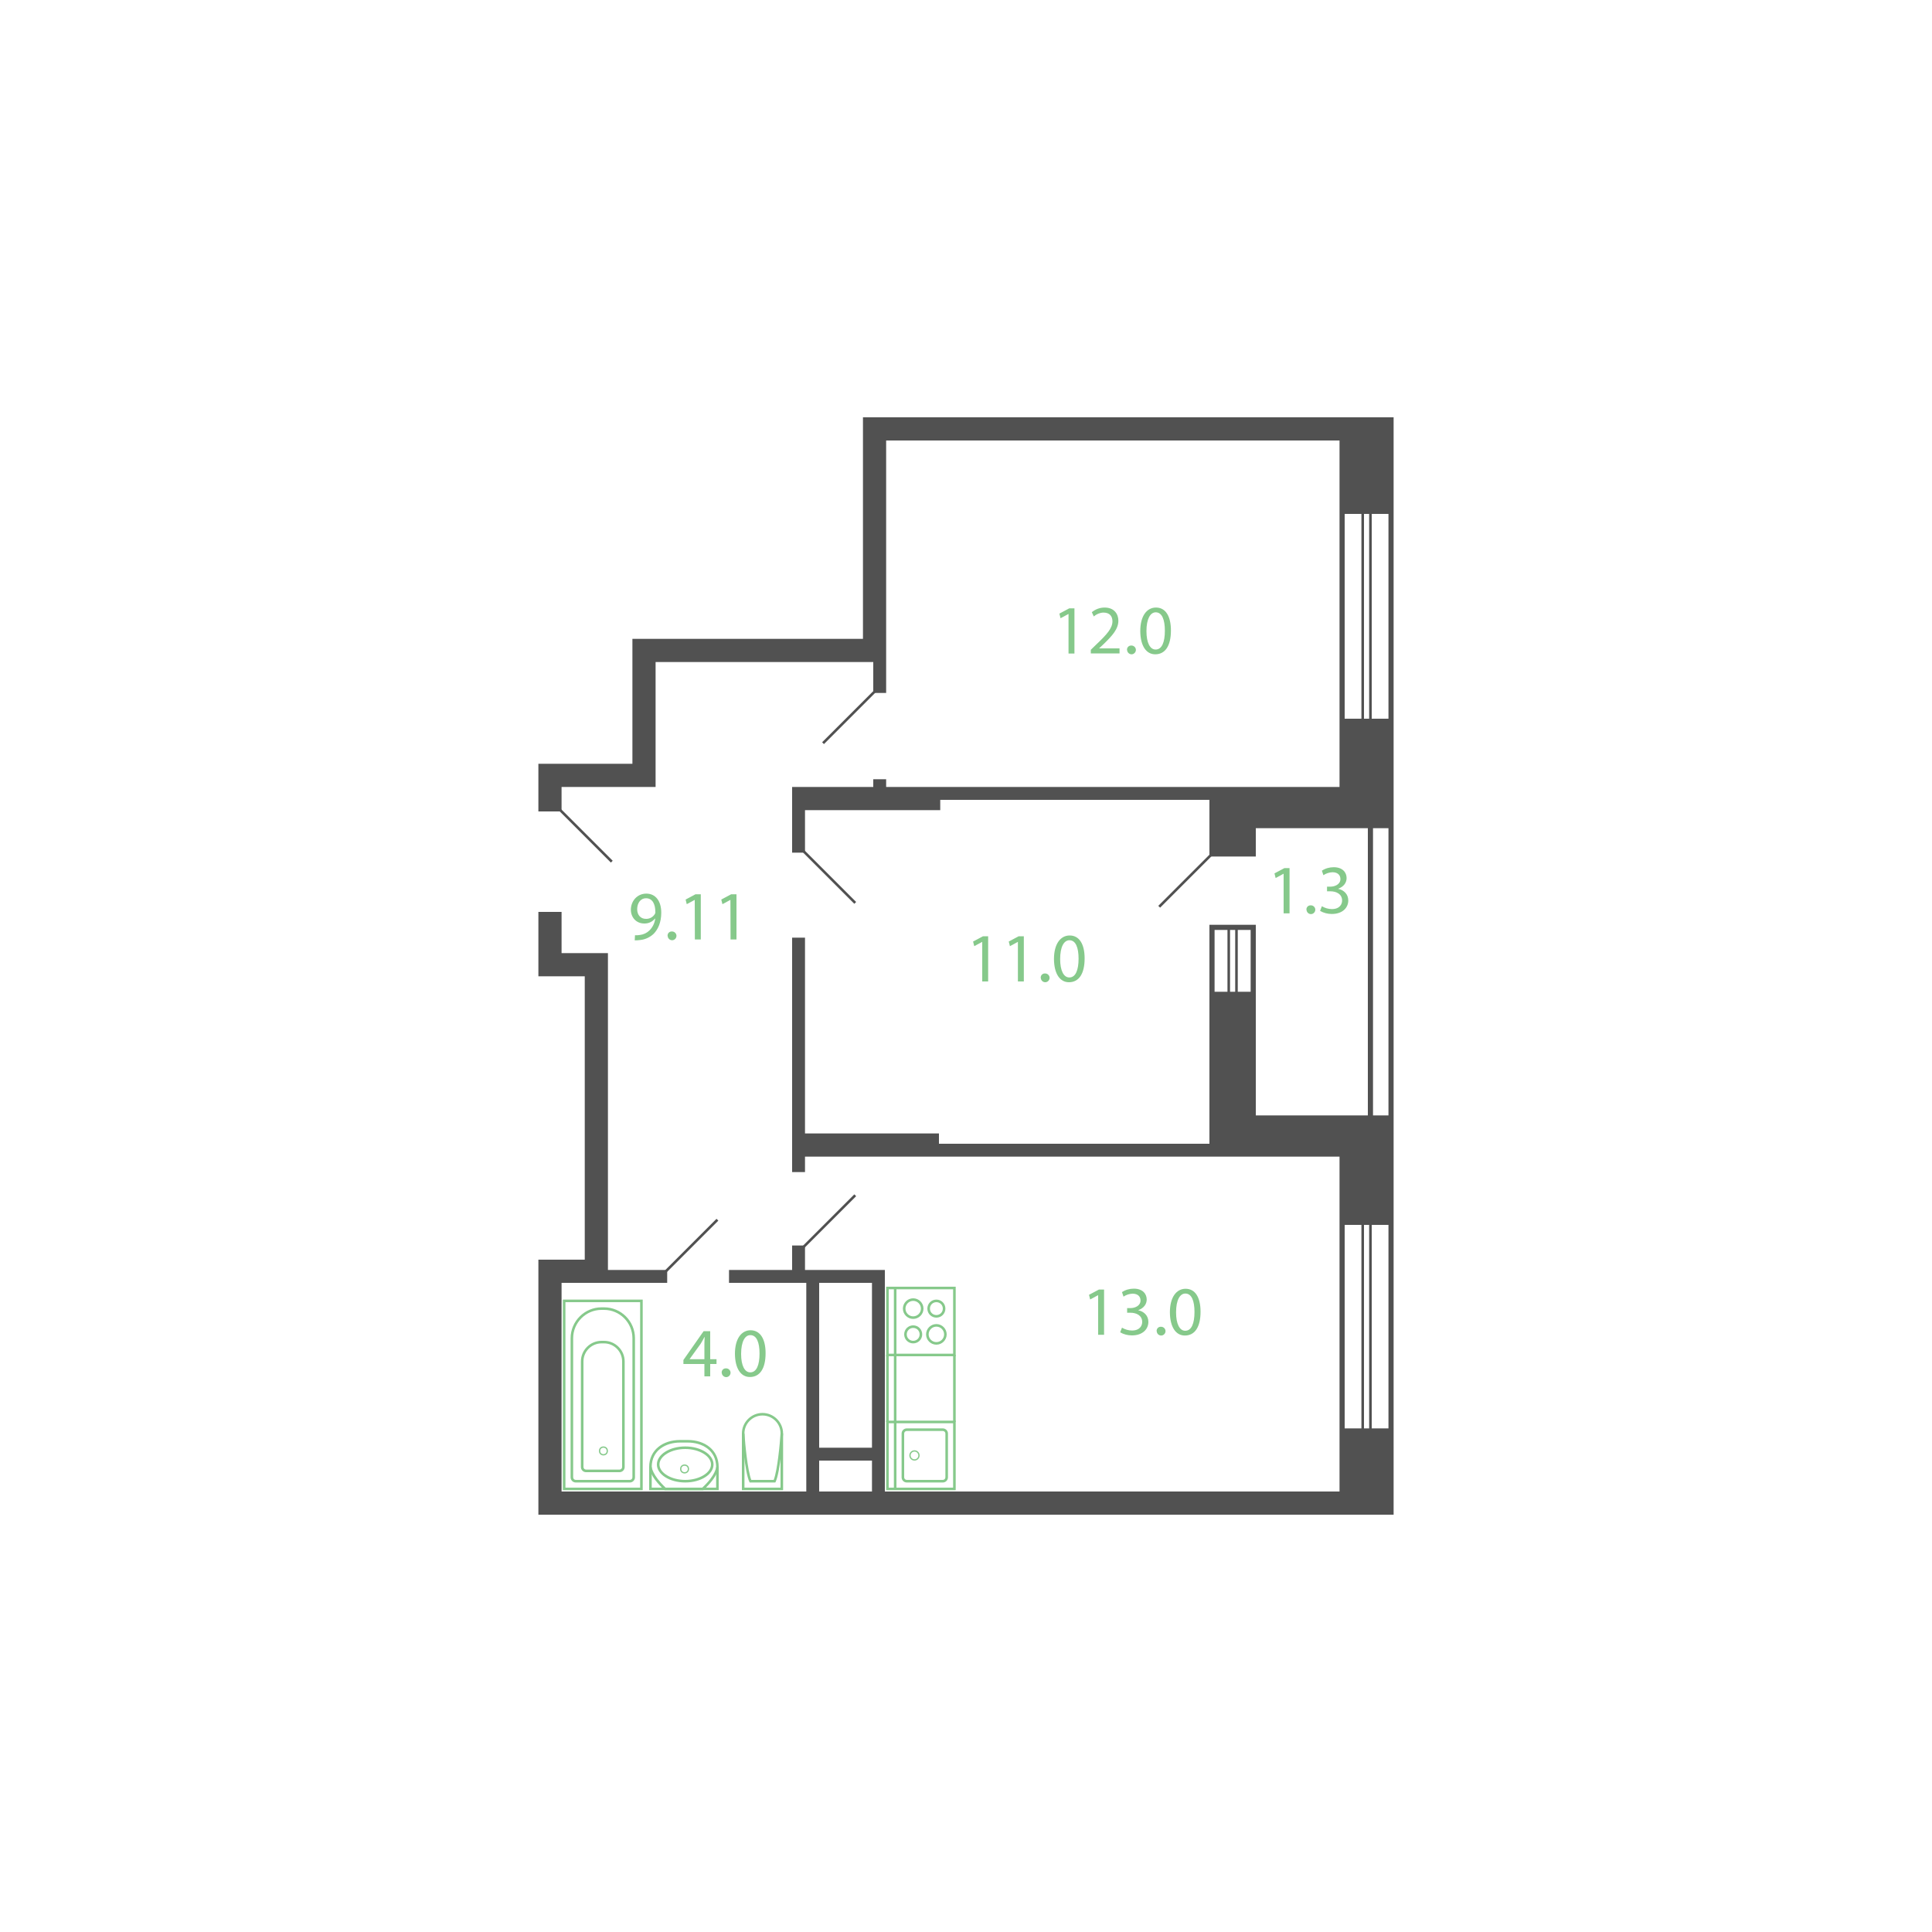 <?xml version="1.0" encoding="utf-8"?>
<!-- Generator: Adobe Illustrator 23.1.0, SVG Export Plug-In . SVG Version: 6.00 Build 0)  -->
<svg version="1.1" id="Слой_1" xmlns="http://www.w3.org/2000/svg" xmlns:xlink="http://www.w3.org/1999/xlink" x="0px" y="0px"
	 viewBox="0 0 1500 1500" style="enable-background:new 0 0 1500 1500;" xml:space="preserve">
<style type="text/css">
	.st0{fill:none;stroke:#515151;stroke-width:2;stroke-miterlimit:10;}
	.st1{fill:#515151;}
	.st2{fill:#86C98B;}
	.st3{fill:none;stroke:#86C98B;stroke-width:2;stroke-miterlimit:10;}
	.st4{fill:none;stroke:#86C98B;stroke-miterlimit:10;}
</style>
<title>10k-1s-2</title>
<g>
	<g id="_10k-1s-2">
		<g id="d">
			<line class="st0" x1="900" y1="704" x2="940" y2="664"/>
			<line class="st0" x1="557" y1="947" x2="517" y2="987"/>
			<line class="st0" x1="435" y1="629" x2="475" y2="669"/>
			<line class="st0" x1="624" y1="968" x2="664" y2="928"/>
			<line class="st0" x1="679" y1="537" x2="639" y2="577"/>
			<line class="st0" x1="624" y1="661" x2="664" y2="701"/>
		</g>
		<g id="s">
			<path class="st1" d="M670,324v172H491v97h-73v37h18v-19h73v-97h169v24h10V342h352v269H688v-6h-10v6h-63v51h10v-33h105v-8h209v44
				h36v-22h87v223h-87V718h-36v170H729v-8H625V728h-10v182h10v-12h415v260H687V986h-62v-19h-10v19h-49v10h60v162H436V996h82v-10h-46
				V740h-36v-32h-18v50h36v220h-36v180l0,0v18h664V324H670z M953,770h-10v-48h10V770z M959,770h-4v-48h4V770z M971,770h-10v-48h10
				V770z M677,1158h-41v-24h41V1158z M677,1124h-41V996h41V1124z M1057,558h-13V399h13V558z M1057,1109h-13V951h13V1109z M1063,1109
				h-4V951h4V1109z M1063,558h-4V399h4V558z M1078,1109h-13V951h13V1109z M1078,866h-12V643h12V866z M1078,558h-13V399h13V558z"/>
		</g>
		<g id="t">
			<g>
				<path class="st2" d="M852.6,1005.6h-0.1l-6.1,3.3l-0.9-3.6l7.7-4.1h4v35.1h-4.6L852.6,1005.6z"/>
				<path class="st2" d="M871.1,1030.8c2.4,1.4,5,2.2,7.8,2.2c6.1,0,8-3.9,7.9-6.8c-0.1-4.9-4.5-7-9.1-7h-2.6v-3.6h2.6
					c3.5,0,7.8-1.8,7.8-5.9c0-2.8-1.8-5.3-6.2-5.3c-2.5,0.1-5,0.9-7,2.3l-1.2-3.5c2.7-1.8,5.9-2.7,9.2-2.7c6.9,0,10,4.1,10,8.4
					c0,3.6-2.2,6.7-6.5,8.3v0.1c4.3,0.9,7.8,4.1,7.8,9c0,5.6-4.4,10.5-12.8,10.5c-3.2,0-6.4-0.8-9.1-2.4L871.1,1030.8z"/>
				<path class="st2" d="M898,1033.5c-0.1-1.8,1.2-3.3,3-3.4c0.1,0,0.2,0,0.3,0c1.9-0.1,3.5,1.4,3.6,3.2c0.1,1.9-1.4,3.5-3.2,3.6
					c-1.9,0.1-3.5-1.4-3.6-3.2C898,1033.6,898,1033.5,898,1033.5z"/>
				<path class="st2" d="M932.1,1018.4c0,11.9-4.4,18.5-12.2,18.5c-6.9,0-11.5-6.4-11.6-18c0-11.8,5.1-18.3,12.2-18.3
					C927.9,1000.6,932.1,1007.2,932.1,1018.4z M913.1,1018.9c0,9.1,2.8,14.3,7.1,14.3c4.9,0,7.2-5.7,7.2-14.6
					c0-8.6-2.2-14.3-7.1-14.3C916.1,1004.3,913.1,1009.3,913.1,1018.9L913.1,1018.9z"/>
			</g>
			<g>
				<path class="st2" d="M493,726.1c1.3,0.1,2.6,0,3.8-0.2c2.7-0.3,5.3-1.5,7.3-3.4c2.6-2.5,4.2-5.8,4.6-9.3h-0.2
					c-2,2.5-5.1,3.9-8.3,3.8c-6.3,0-10.4-4.8-10.4-10.7c0-6.6,4.8-12.5,12-12.5c7.2,0,11.6,5.8,11.6,14.8c0,7.7-2.6,13.1-6,16.5
					c-2.8,2.6-6.4,4.3-10.2,4.7c-1.4,0.2-2.9,0.3-4.4,0.3L493,726.1z M494.7,705.9c0,4.4,2.6,7.5,6.8,7.5c2.8,0.1,5.4-1.3,6.9-3.7
					c0.3-0.5,0.5-1.1,0.4-1.7c0-6-2.2-10.6-7.2-10.6C497.6,697.3,494.7,700.9,494.7,705.9L494.7,705.9z"/>
				<path class="st2" d="M518.3,726.6c-0.1-1.8,1.2-3.3,3-3.4c0.1,0,0.2,0,0.3,0c1.9-0.1,3.5,1.4,3.6,3.2c0.1,1.9-1.4,3.5-3.2,3.6
					c-1.9,0.1-3.5-1.4-3.6-3.2C518.3,726.7,518.3,726.7,518.3,726.6z"/>
				<path class="st2" d="M539.4,698.7h-0.1l-6.1,3.3l-0.9-3.6l7.7-4.1h4.1v35.1h-4.6L539.4,698.7z"/>
				<path class="st2" d="M567.1,698.7H567l-6.1,3.3l-0.9-3.6l7.7-4.1h4.1v35.1h-4.6L567.1,698.7z"/>
			</g>
			<g>
				<path class="st2" d="M829.6,476.7h-0.1l-6.1,3.3l-0.9-3.6l7.7-4.1h4v35.1h-4.6L829.6,476.7z"/>
				<path class="st2" d="M846.9,507.4v-2.9l3.7-3.6c9-8.5,13-13.1,13.1-18.4c0-3.6-1.7-6.9-7-6.9c-2.8,0.1-5.4,1.2-7.5,3l-1.5-3.3
					c2.8-2.3,6.3-3.6,9.9-3.6c7.6,0,10.7,5.2,10.7,10.2c0,6.5-4.7,11.7-12.1,18.8l-2.8,2.6v0.1h15.8v3.9H846.9z"/>
				<path class="st2" d="M875,504.6c-0.1-1.8,1.2-3.3,3-3.4c0.1,0,0.2,0,0.3,0c1.9-0.1,3.5,1.4,3.6,3.2c0.1,1.9-1.4,3.5-3.2,3.6
					s-3.5-1.4-3.6-3.2C875,504.7,875,504.7,875,504.6z"/>
				<path class="st2" d="M909.1,489.5c0,11.9-4.4,18.5-12.2,18.5c-6.9,0-11.5-6.4-11.6-18c0-11.8,5.1-18.3,12.2-18.3
					C904.9,471.7,909.1,478.3,909.1,489.5z M890.1,490c0,9.1,2.8,14.3,7.1,14.3c4.9,0,7.2-5.7,7.2-14.6c0-8.6-2.2-14.3-7.1-14.3
					C893.1,475.4,890.1,480.5,890.1,490L890.1,490z"/>
			</g>
			<g>
				<path class="st2" d="M996.6,678.4h-0.1l-6.1,3.3l-0.9-3.6l7.7-4.1h4v35.1h-4.6L996.6,678.4z"/>
				<path class="st2" d="M1014.3,706.3c-0.1-1.8,1.2-3.3,3-3.4c0.1,0,0.2,0,0.3,0c1.9-0.1,3.5,1.4,3.6,3.2c0.1,1.9-1.4,3.5-3.2,3.6
					c-1.9,0.1-3.5-1.4-3.6-3.2C1014.3,706.4,1014.3,706.3,1014.3,706.3z"/>
				<path class="st2" d="M1026.3,703.6c2.4,1.4,5,2.2,7.8,2.2c6.1,0,8-3.9,7.9-6.8c-0.1-4.9-4.5-7-9.1-7h-2.6v-3.6h2.6
					c3.5,0,7.8-1.8,7.8-5.9c0-2.8-1.8-5.3-6.2-5.3c-2.5,0.1-5,0.9-7,2.3l-1.2-3.5c2.7-1.8,5.9-2.7,9.2-2.7c6.9,0,10,4.1,10,8.4
					c0,3.6-2.2,6.7-6.5,8.3v0.1c4.3,0.9,7.8,4.1,7.8,9c0,5.6-4.4,10.5-12.8,10.5c-3.2,0-6.4-0.8-9.1-2.4L1026.3,703.6z"/>
			</g>
			<g>
				<path class="st2" d="M546.9,1068.6v-9.6h-16.3v-3.1l15.7-22.4h5.1v21.8h4.9v3.7h-4.9v9.6L546.9,1068.6z M546.9,1055.3v-11.7
					c0-1.8,0.1-3.7,0.2-5.5h-0.2c-1.1,2.1-1.9,3.6-2.9,5.2l-8.6,11.9v0.1H546.9z"/>
				<path class="st2" d="M560.3,1065.8c-0.1-1.8,1.2-3.3,3-3.4c0.1,0,0.2,0,0.3,0c1.9-0.1,3.5,1.4,3.6,3.2c0.1,1.9-1.4,3.5-3.2,3.6
					s-3.5-1.4-3.6-3.2C560.3,1065.9,560.3,1065.8,560.3,1065.8z"/>
				<path class="st2" d="M594.4,1050.6c0,11.9-4.4,18.5-12.2,18.5c-6.9,0-11.5-6.4-11.6-18c0-11.8,5.1-18.3,12.2-18.3
					C590.2,1032.9,594.4,1039.5,594.4,1050.6z M575.4,1051.2c0,9.1,2.8,14.3,7.1,14.3c4.9,0,7.2-5.7,7.2-14.6
					c0-8.6-2.2-14.3-7.1-14.3C578.4,1036.5,575.4,1041.6,575.4,1051.2L575.4,1051.2z"/>
			</g>
			<g>
				<path class="st2" d="M762.6,731.3h-0.1l-6.1,3.3l-0.9-3.6l7.7-4.1h4V762h-4.6L762.6,731.3z"/>
				<path class="st2" d="M790.3,731.3h-0.1l-6.1,3.3l-0.9-3.6l7.7-4.1h4V762h-4.6L790.3,731.3z"/>
				<path class="st2" d="M808,759.2c-0.1-1.8,1.2-3.3,3-3.4c0.1,0,0.2,0,0.3,0c1.9-0.1,3.5,1.4,3.6,3.2c0.1,1.9-1.4,3.5-3.2,3.6
					c-1.9,0.1-3.5-1.4-3.6-3.2C808,759.3,808,759.2,808,759.2z"/>
				<path class="st2" d="M842.1,744.1c0,11.9-4.4,18.5-12.2,18.5c-6.9,0-11.5-6.4-11.6-18c0-11.8,5.1-18.3,12.2-18.3
					C837.9,726.3,842.1,732.9,842.1,744.1z M823.1,744.6c0,9.1,2.8,14.3,7.1,14.3c4.9,0,7.2-5.7,7.2-14.6c0-8.6-2.2-14.3-7.1-14.3
					C826.1,730,823.1,735,823.1,744.6L823.1,744.6z"/>
			</g>
		</g>
		<g id="m">
			<g>
				<polyline class="st3" points="577,1113 577,1156 607,1156 607,1113 				"/>
				<path class="st2" d="M592,1099c7.7,0,14,6.2,14,13.9c-0.5,7.9-2.4,28.6-5.3,36.1h-17.4c-2.9-7.5-4.8-28.2-5.3-36.1
					C578,1105.2,584.3,1099,592,1099 M592,1097c-8.8,0-16,7.2-16,16c0,0,2,30,6,38h20c4-8,6-38,6-38C608,1104.2,600.8,1097,592,1097
					z"/>
			</g>
			<g>
				<g>
					<path class="st2" d="M740,1105v50h-50v-50H740 M742,1103h-54v54h54V1103z"/>
					<line class="st3" x1="695" y1="1156" x2="695" y2="1104"/>
					<path class="st2" d="M732,1111c1.1,0,2,0.9,2,2v34c0,1.1-0.9,2-2,2h-28c-1.1,0-2-0.9-2-2v-34c0-1.1,0.9-2,2-2H732 M732,1109
						h-28c-2.2,0-4,1.8-4,4v34c0,2.2,1.8,4,4,4h28c2.2,0,4-1.8,4-4v-34C736,1110.8,734.2,1109,732,1109z"/>
					<circle class="st4" cx="710" cy="1130" r="3.5"/>
				</g>
				<g>
					<path class="st2" d="M740,1001v50h-50v-50H740 M742,999h-54v54h54V999z"/>
					<line class="st3" x1="695" y1="1052" x2="695" y2="1000"/>
					<path class="st2" d="M709,1031c2.8,0,5,2.2,5,5s-2.2,5-5,5s-5-2.2-5-5C704,1033.2,706.2,1031,709,1031 M709,1029
						c-3.9,0-7,3.1-7,7s3.1,7,7,7s7-3.1,7-7S712.9,1029,709,1029z"/>
					<path class="st2" d="M727,1011c2.8,0,5,2.2,5,5s-2.2,5-5,5s-5-2.2-5-5C722,1013.2,724.2,1011,727,1011 M727,1009
						c-3.9,0-7,3.1-7,7s3.1,7,7,7s7-3.1,7-7S730.9,1009,727,1009z"/>
					<path class="st2" d="M727,1030c3.3,0,6,2.7,6,6s-2.7,6-6,6s-6-2.7-6-6C721,1032.7,723.7,1030,727,1030 M727,1028
						c-4.4,0-8,3.6-8,8s3.6,8,8,8s8-3.6,8-8S731.4,1028,727,1028z"/>
					<path class="st2" d="M709,1010c3.3,0,6,2.7,6,6s-2.7,6-6,6s-6-2.7-6-6C703,1012.7,705.7,1010,709,1010 M709,1008
						c-4.4,0-8,3.6-8,8s3.6,8,8,8s8-3.6,8-8S713.4,1008,709,1008z"/>
				</g>
				<g>
					<line class="st3" x1="689" y1="1104" x2="689" y2="1052"/>
					<line class="st3" x1="695" y1="1104" x2="695" y2="1052"/>
					<line class="st3" x1="741" y1="1104" x2="741" y2="1052"/>
				</g>
			</g>
			<g>
				<path class="st2" d="M497,1011v144h-58v-144H497 M499,1009h-62v148h62V1009z"/>
				<path class="st2" d="M469,1017c12.1,0,22,9.9,22,22v108c0,1.1-0.9,2-2,2h-42c-1.1,0-2-0.9-2-2v-108c0-12.1,9.9-22,22-22H469
					 M469,1015h-2c-13.2,0-24,10.8-24,24v108c0,2.2,1.8,4,4,4h42c2.2,0,4-1.8,4-4v-108C493,1025.7,482.3,1015,469,1015z"/>
				<path class="st2" d="M469,1043c7.7,0,14,6.3,14,14v82c0,1.1-0.9,2-2,2h-26c-1.1,0-2-0.9-2-2v-82c0-7.7,6.3-14,14-14H469
					 M469,1041h-2c-8.8,0-16,7.2-16,16v82c0,2.2,1.8,4,4,4h26c2.2,0,4-1.8,4-4v-82C485,1048.2,477.8,1041,469,1041z"/>
				<circle class="st4" cx="468.5" cy="1126.5" r="3"/>
			</g>
			<g>
				<polyline class="st3" points="557,1139 557,1156 505,1156 505,1139 				"/>
				<path class="st2" d="M534,1120c11,0,22,5.9,22,19c0,0.1-0.3,6.3-10.8,16h-28.4c-10.4-9.8-10.8-16-10.8-16c0-13.1,11-19,22-19
					H534 M534,1118h-6c-13.3,0-24,7.7-24,21c0,0,0,7,12,18h30c12-11,12-18,12-18C558,1125.7,547.3,1118,534,1118z"/>
				<path class="st2" d="M532,1125c10.8,0,20,5.5,20,12s-9.2,12-20,12s-20-5.5-20-12S521.2,1125,532,1125 M532,1123
					c-12.2,0-22,6.3-22,14s9.8,14,22,14s22-6.3,22-14S544.2,1123,532,1123z"/>
				<circle class="st4" cx="531.5" cy="1140.5" r="3"/>
			</g>
		</g>
	</g>
</g>
</svg>
